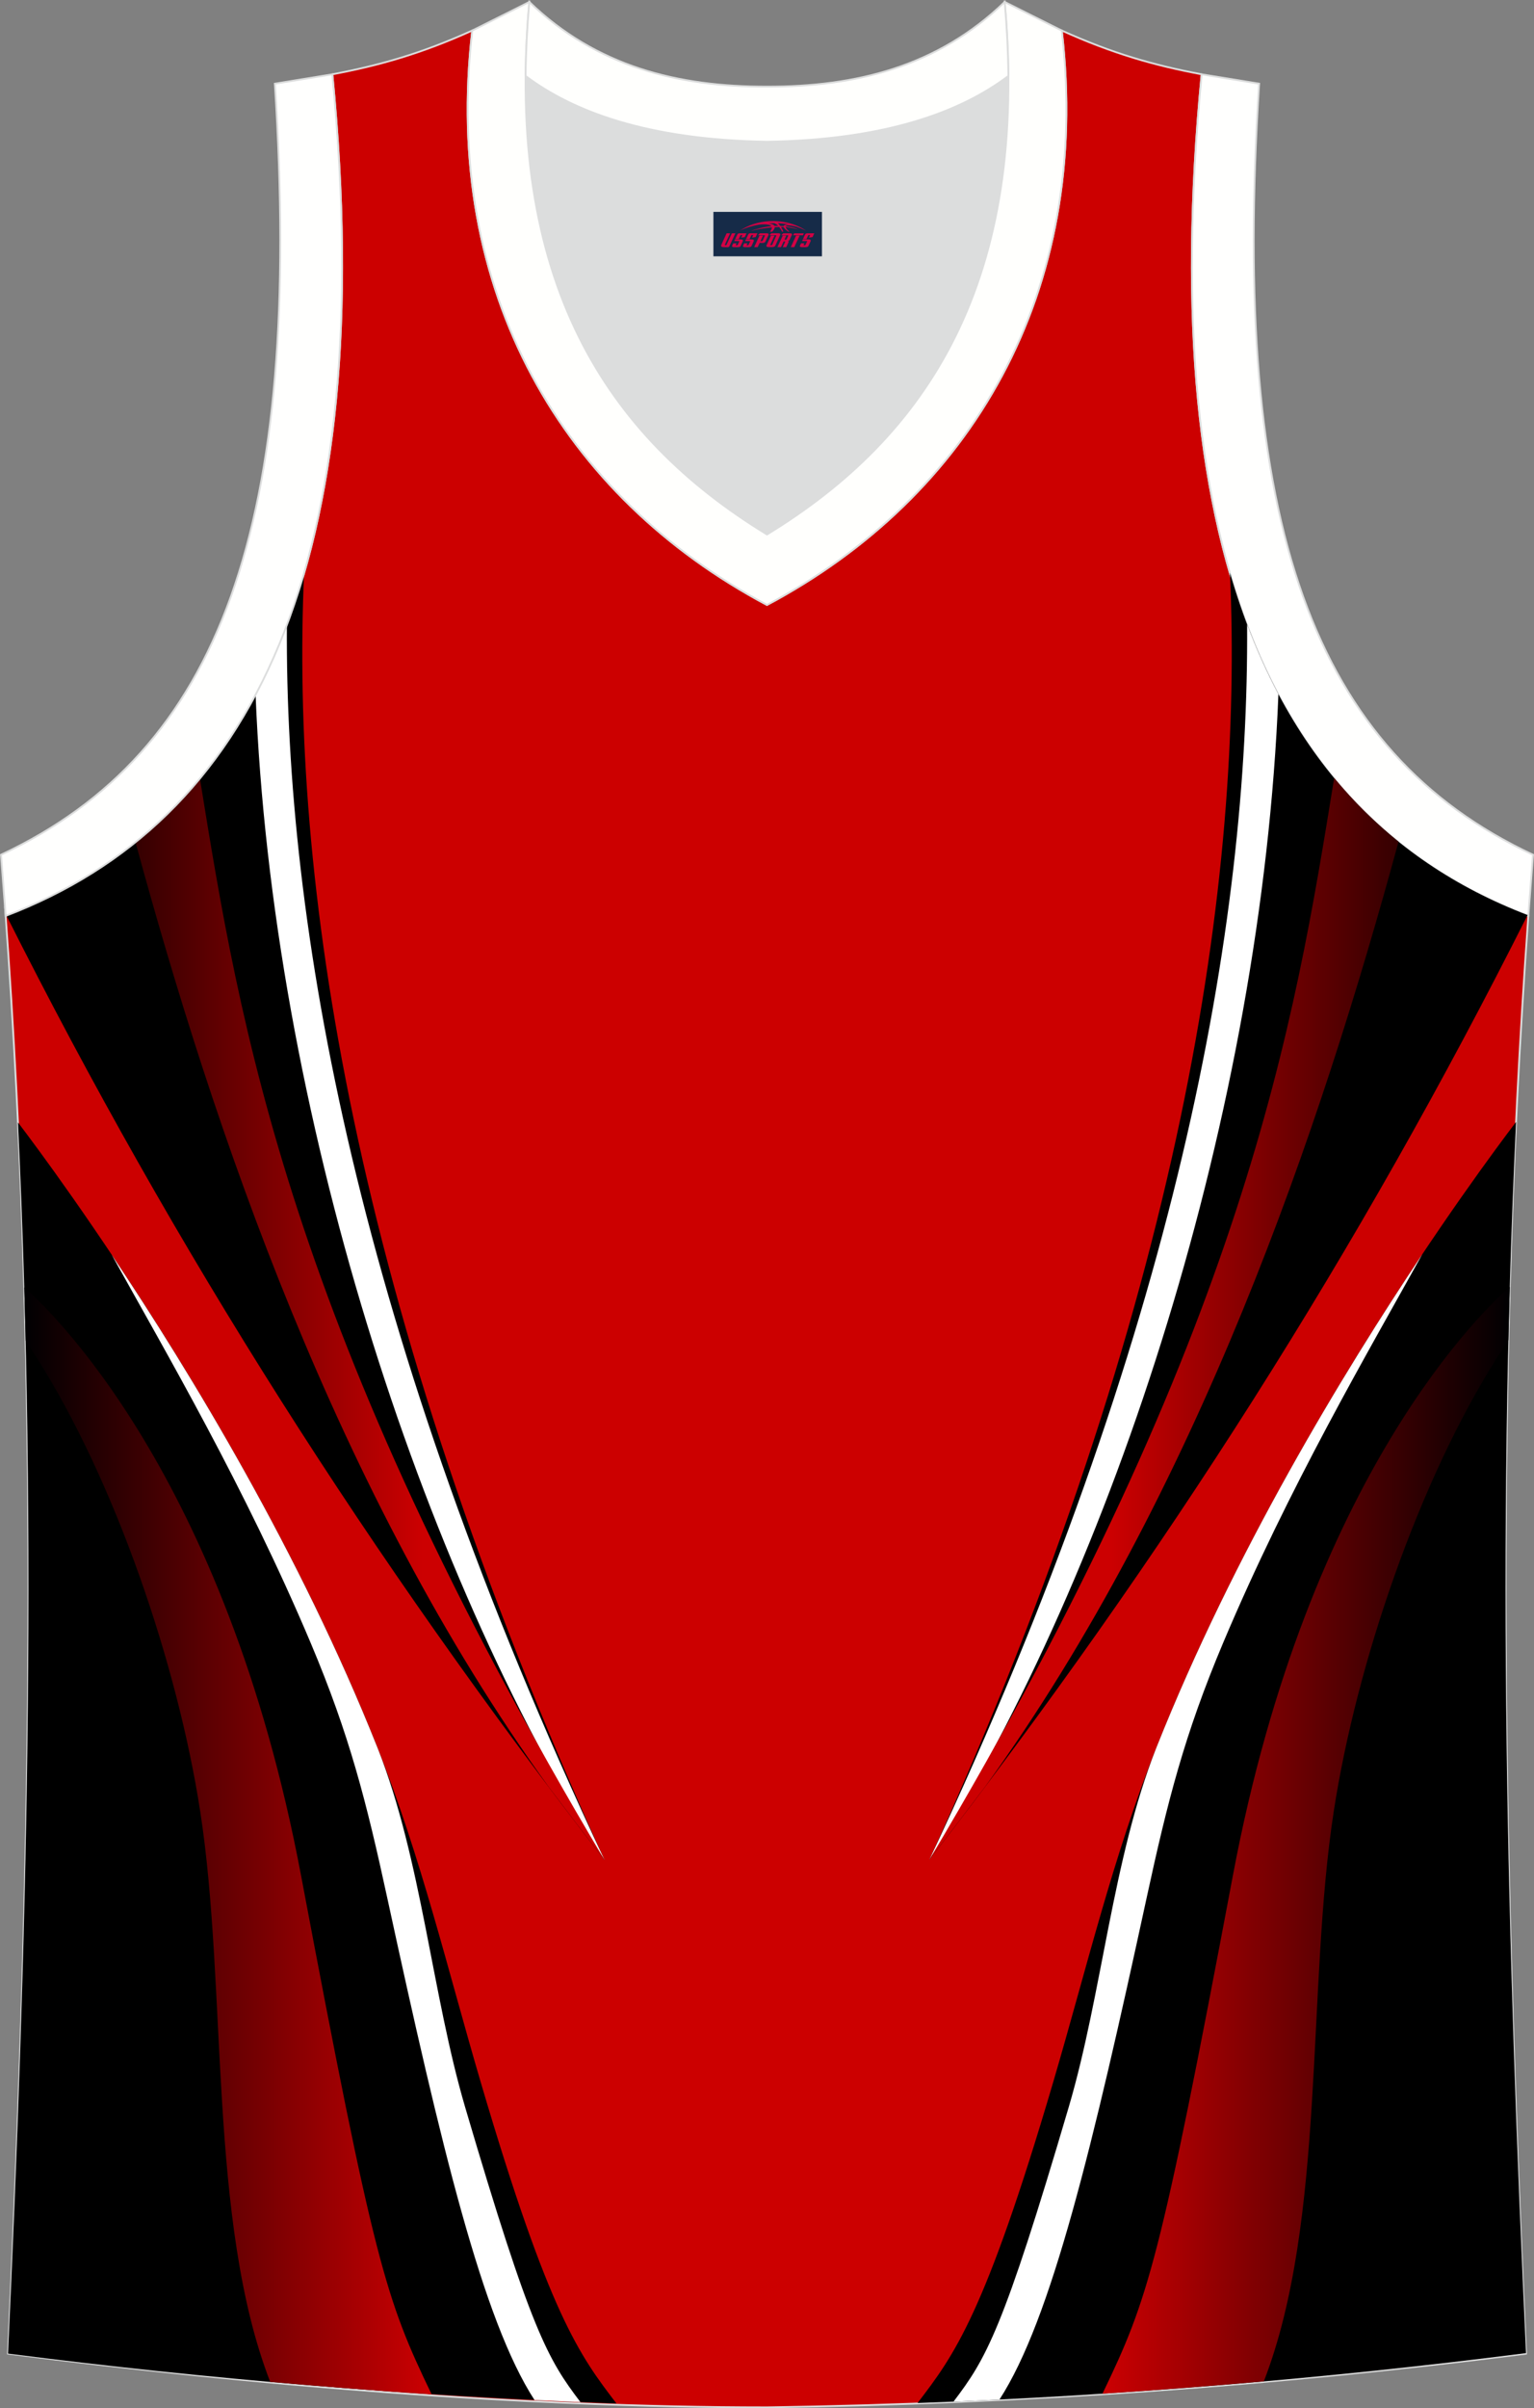 <?xml version="1.0" encoding="utf-8"?>
<!-- Generator: Adobe Illustrator 22.0.0, SVG Export Plug-In . SVG Version: 6.00 Build 0)  -->
<svg xmlns="http://www.w3.org/2000/svg" xmlns:xlink="http://www.w3.org/1999/xlink" version="1.1" id="图层_1" x="0px" y="0px" width="339.16px" height="532.13px" viewBox="0 0 339.16 532.13" enable-background="new 0 0 339.16 532.13" xml:space="preserve">
<rect x="0" y="0" width="339.16" height="532.13" fill="#808080" stroke="none"/>
<g>
	<path fill="#CC0000" stroke="#DCDDDD" stroke-width="0.4" stroke-miterlimit="10" d="M169.56,531.93c0.02,0,0.03,0,0.05,0H169.56   L169.56,531.93L169.56,531.93z M169.61,531.93c57.41-0.83,113.01-4.88,167.78-11.86c-4.79-104.03-7.35-208.91,0.52-317.69l-0.01,0   c-54.56-20.79-82.7-77.29-72.23-185.96l0.02,0c-10.65-2-19.75-4.62-30.94-9.67c6.7,58.04-20.2,103-65.18,126.92   C124.61,109.75,97.7,64.79,104.41,6.75c-11.19,5.05-20.28,7.66-30.94,9.67l0.02,0C83.96,125.09,55.82,181.59,1.26,202.38L1.1,200.3   c8.05,109.52,5.5,215.07,0.68,319.76C56.1,526.99,114.87,531.93,169.61,531.93z"/>
	<path d="M136.3,531.08c-8.16-10.65-14.89-19.62-29.98-70.88c-7.4-25.14-13.14-49.6-22.88-74.08   c-26.8-67.35-71.09-127.1-79.46-138.1c4.38,92.6,1.92,182.63-2.2,272.04C45.91,525.69,90.58,529.41,136.3,531.08z"/>
	<path fill="#FFFFFF" d="M83.59,386.51l-0.15-0.38c-17.08-42.92-41.26-82.75-58.73-108.85c11.94,21.52,29.47,51.36,44.02,85.84   c8.54,20.25,12.27,34.91,16.93,56.42c11.86,54.72,21.04,93.1,32.52,110.78c3.38,0.16,6.77,0.32,10.16,0.46   c-7.21-9.48-10.91-15.61-25.5-65.17C95.49,440.59,93.21,410.92,83.59,386.51z"/>
	
		<linearGradient id="SVGID_1_" gradientUnits="userSpaceOnUse" x1="89.525" y1="1026.611" x2="179.594" y2="1026.611" gradientTransform="matrix(1 0 0 1 -84.16 -619.851)">
		<stop offset="0" style="stop-color:#000002"/>
		<stop offset="1" style="stop-color:#CC0002"/>
	</linearGradient>
	<path fill="url(#SVGID_1_)" d="M5.36,284.48c0.11,3.92,0.22,7.84,0.31,11.75c1.3,2,2.27,3.51,2.34,3.61   c17.49,27.48,31.23,67.95,36.24,100.3c6.1,39.29,1.69,90.54,15.49,126.17c11.84,1.04,23.73,1.95,35.68,2.72   c-10.1-20.95-12.71-28.85-28.85-114.56C49.8,325.38,10.42,288.86,5.36,284.48L5.36,284.48z"/>
	<path d="M1.43,202.31c37.28,74.15,80.32,141.77,132.24,208.72c-56.21-123.6-69.43-217.6-66.44-284.35   C55.79,166.06,33.06,190.2,1.43,202.31z"/>
	<path fill="#FFFFFF" d="M133.68,411.03l-0.01-0.02C78.74,294.4,63,204.12,63.43,138.11c-2.06,5.46-4.36,10.6-6.92,15.4   C60.17,245.32,92.73,346.41,133.68,411.03z"/>
	
		<linearGradient id="SVGID_2_" gradientUnits="userSpaceOnUse" x1="92.121" y1="911.381" x2="177.633" y2="911.381" gradientTransform="matrix(1 0 0 1 -84.16 -619.851)">
		<stop offset="0" style="stop-color:#000001"/>
		<stop offset="1" style="stop-color:#CC0001"/>
	</linearGradient>
	<path fill="url(#SVGID_2_)" d="M133.67,411.02L133.67,411.02C63.6,293.42,52.99,226.29,44.2,172.04   c-4.33,5.24-9.09,9.92-14.24,14.07c17.21,63.18,44.32,143.62,91.34,208.72C125.37,400.24,129.49,405.63,133.67,411.02z"/>
	<path fill="#FFFFFE" stroke="#DCDDDD" stroke-width="0.4" stroke-miterlimit="22.926" d="M1.25,202.38   c54.56-20.79,82.7-77.28,72.23-185.96l-12.71,2.07c6.3,97.73-12.02,147.62-60.55,170.38L1.25,202.38z"/>
	<path fill="#FFFFFE" stroke="#DCDDDD" stroke-width="0.4" stroke-miterlimit="22.926" d="M337.91,202.38   c-54.56-20.79-82.7-77.28-72.23-185.96l12.71,2.07c-6.3,97.73,12.02,147.62,60.55,170.38L337.91,202.38L337.91,202.38z"/>
	<path fill="#DCDDDD" d="M169.59,31.33c26.46-0.42,42.94-6.71,53.32-14.5c0.02-0.06,0.03-0.12,0.05-0.17   c0.48,51.69-21.13,81.77-53.36,101.45c-32.24-19.68-53.84-49.76-53.37-101.45c0.02,0.06,0.03,0.11,0.05,0.17   C126.64,24.62,143.12,30.91,169.59,31.33z"/>
	<path fill="#FFFFFD" stroke="#DCDDDD" stroke-width="0.4" stroke-miterlimit="22.926" d="M117.03,0.43   c-5.53,61.77,17.08,96.01,52.55,117.67c35.47-21.65,58.08-55.89,52.55-117.67l12.63,6.32c6.7,58.04-20.2,103-65.18,126.92   C124.61,109.75,97.7,64.79,104.41,6.75L117.03,0.43z"/>
	<path d="M202.87,530.97c8.16-10.65,14.89-19.62,29.98-70.88c7.4-25.14,13.13-49.6,22.88-74.08c26.8-67.35,71.09-127.1,79.46-138.1   c-4.39,92.6-1.92,182.63,2.2,272.04C293.26,525.57,248.59,529.3,202.87,530.97z"/>
	<path fill="#FFFFFF" d="M255.58,386.39l0.15-0.38c17.08-42.92,41.26-82.75,58.72-108.85c-11.93,21.52-29.47,51.36-44.02,85.84   c-8.54,20.25-12.27,34.91-16.93,56.42c-11.86,54.72-21.05,93.1-32.52,110.78c-3.38,0.16-6.77,0.32-10.16,0.46   c7.21-9.48,10.91-15.61,25.5-65.17C243.68,440.48,245.96,410.8,255.58,386.39z"/>
	
		<linearGradient id="SVGID_3_" gradientUnits="userSpaceOnUse" x1="-10752.795" y1="1026.49" x2="-10662.725" y2="1026.49" gradientTransform="matrix(-1 0 0 1 -10418.986 -619.851)">
		<stop offset="0" style="stop-color:#000002"/>
		<stop offset="1" style="stop-color:#CC0002"/>
	</linearGradient>
	<path fill="url(#SVGID_3_)" d="M333.81,284.36c-0.11,3.92-0.22,7.84-0.31,11.75c-1.3,2-2.27,3.51-2.34,3.61   c-17.49,27.48-31.23,67.95-36.24,100.3c-6.1,39.29-1.69,90.54-15.49,126.17c-11.84,1.04-23.73,1.95-35.68,2.72   c10.1-20.95,12.71-28.85,28.85-114.56C289.37,325.26,328.75,288.74,333.81,284.36L333.81,284.36z"/>
	<path d="M337.74,202.19c-37.29,74.15-80.32,141.77-132.24,208.72c56.21-123.6,69.43-217.61,66.44-284.35   C283.38,165.94,306.11,190.08,337.74,202.19z"/>
	<path fill="#FFFFFF" d="M205.49,410.91l0.01-0.02c54.92-116.61,70.67-206.89,70.23-272.9c2.06,5.46,4.36,10.6,6.92,15.4   C279.01,245.2,246.44,346.29,205.49,410.91z"/>
	
		<linearGradient id="SVGID_4_" gradientUnits="userSpaceOnUse" x1="-10750.199" y1="911.263" x2="-10664.686" y2="911.263" gradientTransform="matrix(-1 0 0 1 -10418.986 -619.851)">
		<stop offset="0" style="stop-color:#000001"/>
		<stop offset="1" style="stop-color:#CC0001"/>
	</linearGradient>
	<path fill="url(#SVGID_4_)" d="M205.5,410.9L205.5,410.9c70.07-117.61,80.69-184.74,89.48-238.99c4.33,5.24,9.09,9.92,14.23,14.07   c-17.2,63.18-44.32,143.62-91.34,208.73C213.8,400.11,209.68,405.51,205.5,410.9z"/>
	<path fill="#FFFFFD" stroke="#DCDDDD" stroke-width="0.4" stroke-miterlimit="22.926" d="M117.03,0.43   c14.83,14.31,32.94,18.76,52.55,18.71c19.61,0.05,37.72-4.4,52.55-18.71c0.5,5.63,0.77,11.02,0.82,16.2   c-0.02,0.06-0.03,0.13-0.05,0.19c-10.37,7.8-26.85,14.09-53.32,14.5c-26.47-0.42-42.94-6.7-53.32-14.5   c-0.02-0.06-0.04-0.13-0.05-0.19C116.26,11.46,116.53,6.06,117.03,0.43z"/>
	
</g>
<g id="tag_logo">
	<rect y="46.82" fill="#162B48" width="24" height="9.818" x="157.73"/>
	<g>
		<path fill="#D30044" d="M173.69,50.01l0.005-0.011c0.131-0.311,1.085-0.262,2.351,0.071c0.715,0.24,1.44,0.54,2.193,0.9    c-0.218-0.147-0.447-0.289-0.682-0.42l0.011,0.005l-0.011-0.005c-1.478-0.845-3.218-1.418-5.1-1.62    c-1.282-0.115-1.658-0.082-2.411-0.055c-2.449,0.142-4.68,0.905-6.458,2.095c1.26-0.638,2.722-1.075,4.195-1.336    c1.467-0.18,2.476-0.033,2.771,0.344c-1.691,0.175-3.469,0.633-4.555,1.075c1.156-0.338,2.967-0.665,4.647-0.813    c0.016,0.251-0.115,0.567-0.415,0.96h0.475c0.376-0.382,0.584-0.725,0.595-1.004c0.333-0.022,0.66-0.033,0.971-0.033    C172.52,50.45,172.73,50.8,172.93,51.19h0.262c-0.125-0.344-0.295-0.687-0.518-1.036c0.207,0,0.393,0.005,0.567,0.011    c0.104,0.267,0.496,0.66,1.058,1.025h0.245c-0.442-0.365-0.753-0.753-0.835-1.004c1.047,0.065,1.696,0.224,2.885,0.513    C175.51,50.27,174.77,50.1,173.69,50.01z M171.25,49.92c-0.164-0.295-0.655-0.485-1.402-0.551    c0.464-0.033,0.922-0.055,1.364-0.055c0.311,0.147,0.589,0.344,0.84,0.589C171.79,49.9,171.52,49.91,171.25,49.92z M173.23,49.97c-0.224-0.016-0.458-0.027-0.715-0.044c-0.147-0.202-0.311-0.398-0.502-0.6c0.082,0,0.164,0.005,0.24,0.011    c0.72,0.033,1.429,0.125,2.138,0.273C173.72,49.57,173.34,49.73,173.23,49.97z"/>
		<path fill="#D30044" d="M160.65,51.55L159.48,54.1C159.3,54.47,159.57,54.61,160.05,54.61l0.873,0.005    c0.115,0,0.251-0.049,0.327-0.175l1.342-2.891H161.81L160.59,54.18H160.42c-0.147,0-0.185-0.033-0.147-0.125l1.156-2.504H160.65L160.65,51.55z M162.51,52.9h1.271c0.36,0,0.584,0.125,0.442,0.425L163.75,54.36C163.65,54.58,163.38,54.61,163.15,54.61H162.23c-0.267,0-0.442-0.136-0.349-0.333l0.235-0.513h0.742L162.68,54.14C162.66,54.19,162.7,54.2,162.76,54.2h0.18    c0.082,0,0.125-0.016,0.147-0.071l0.376-0.813c0.011-0.022,0.011-0.044-0.055-0.044H162.34L162.51,52.9L162.51,52.9z M163.33,52.83h-0.78l0.475-1.025c0.098-0.218,0.338-0.256,0.578-0.256H165.05L164.66,52.39L163.88,52.51l0.262-0.562H163.85c-0.082,0-0.12,0.016-0.147,0.071L163.33,52.83L163.33,52.83z M164.92,52.9L164.75,53.27h1.069c0.06,0,0.06,0.016,0.049,0.044    L165.49,54.13C165.47,54.18,165.43,54.2,165.35,54.2H165.17c-0.055,0-0.104-0.011-0.082-0.06l0.175-0.376H164.52L164.29,54.28C164.19,54.47,164.37,54.61,164.64,54.61h0.916c0.24,0,0.502-0.033,0.605-0.251l0.475-1.031c0.142-0.3-0.082-0.425-0.442-0.425H164.92L164.92,52.9z M165.73,52.83l0.371-0.818c0.022-0.055,0.06-0.071,0.147-0.071h0.295L166.28,52.5l0.791-0.115l0.387-0.845H166.01c-0.24,0-0.48,0.038-0.578,0.256L164.96,52.83L165.73,52.83L165.73,52.83z M168.13,53.29h0.278c0.087,0,0.153-0.022,0.202-0.115    l0.496-1.075c0.033-0.076-0.011-0.12-0.125-0.12H167.58l0.431-0.431h1.522c0.355,0,0.485,0.153,0.393,0.355l-0.676,1.445    c-0.06,0.125-0.175,0.333-0.644,0.327l-0.649-0.005L167.52,54.61H166.74l1.178-2.558h0.785L168.13,53.29L168.13,53.29z     M170.72,54.1c-0.022,0.049-0.06,0.076-0.142,0.076h-0.191c-0.082,0-0.109-0.027-0.082-0.076l0.944-2.051h-0.785l-0.987,2.138    c-0.125,0.273,0.115,0.415,0.453,0.415h0.72c0.327,0,0.649-0.071,0.769-0.322l1.085-2.384c0.093-0.202-0.06-0.355-0.415-0.355    h-1.533l-0.431,0.431h1.38c0.115,0,0.164,0.033,0.131,0.104L170.72,54.1L170.72,54.1z M173.44,52.97h0.278    c0.087,0,0.158-0.022,0.202-0.115l0.344-0.753c0.033-0.076-0.011-0.12-0.125-0.12h-1.402l0.425-0.431h1.527    c0.355,0,0.485,0.153,0.393,0.355l-0.529,1.124c-0.044,0.093-0.147,0.18-0.393,0.18c0.224,0.011,0.256,0.158,0.175,0.327    l-0.496,1.075h-0.785l0.54-1.167c0.022-0.055-0.005-0.087-0.104-0.087h-0.235L172.67,54.61h-0.785l1.178-2.558h0.785L173.44,52.97L173.44,52.97z M176.01,52.06L174.83,54.61h0.785l1.184-2.558H176.01L176.01,52.06z M177.52,51.99l0.202-0.431h-2.1l-0.295,0.431    H177.52L177.52,51.99z M177.5,52.9h1.271c0.36,0,0.584,0.125,0.442,0.425l-0.475,1.031c-0.104,0.218-0.371,0.251-0.605,0.251    h-0.916c-0.267,0-0.442-0.136-0.349-0.333l0.235-0.513h0.742L177.67,54.14c-0.022,0.049,0.022,0.06,0.082,0.06h0.18    c0.082,0,0.125-0.016,0.147-0.071l0.376-0.813c0.011-0.022,0.011-0.044-0.049-0.044h-1.069L177.5,52.9L177.5,52.9z     M178.31,52.83H177.53l0.475-1.025c0.098-0.218,0.338-0.256,0.578-0.256h1.451l-0.387,0.845l-0.791,0.115l0.262-0.562h-0.295    c-0.082,0-0.12,0.016-0.147,0.071L178.31,52.83z"/>
	</g>
</g>
</svg>